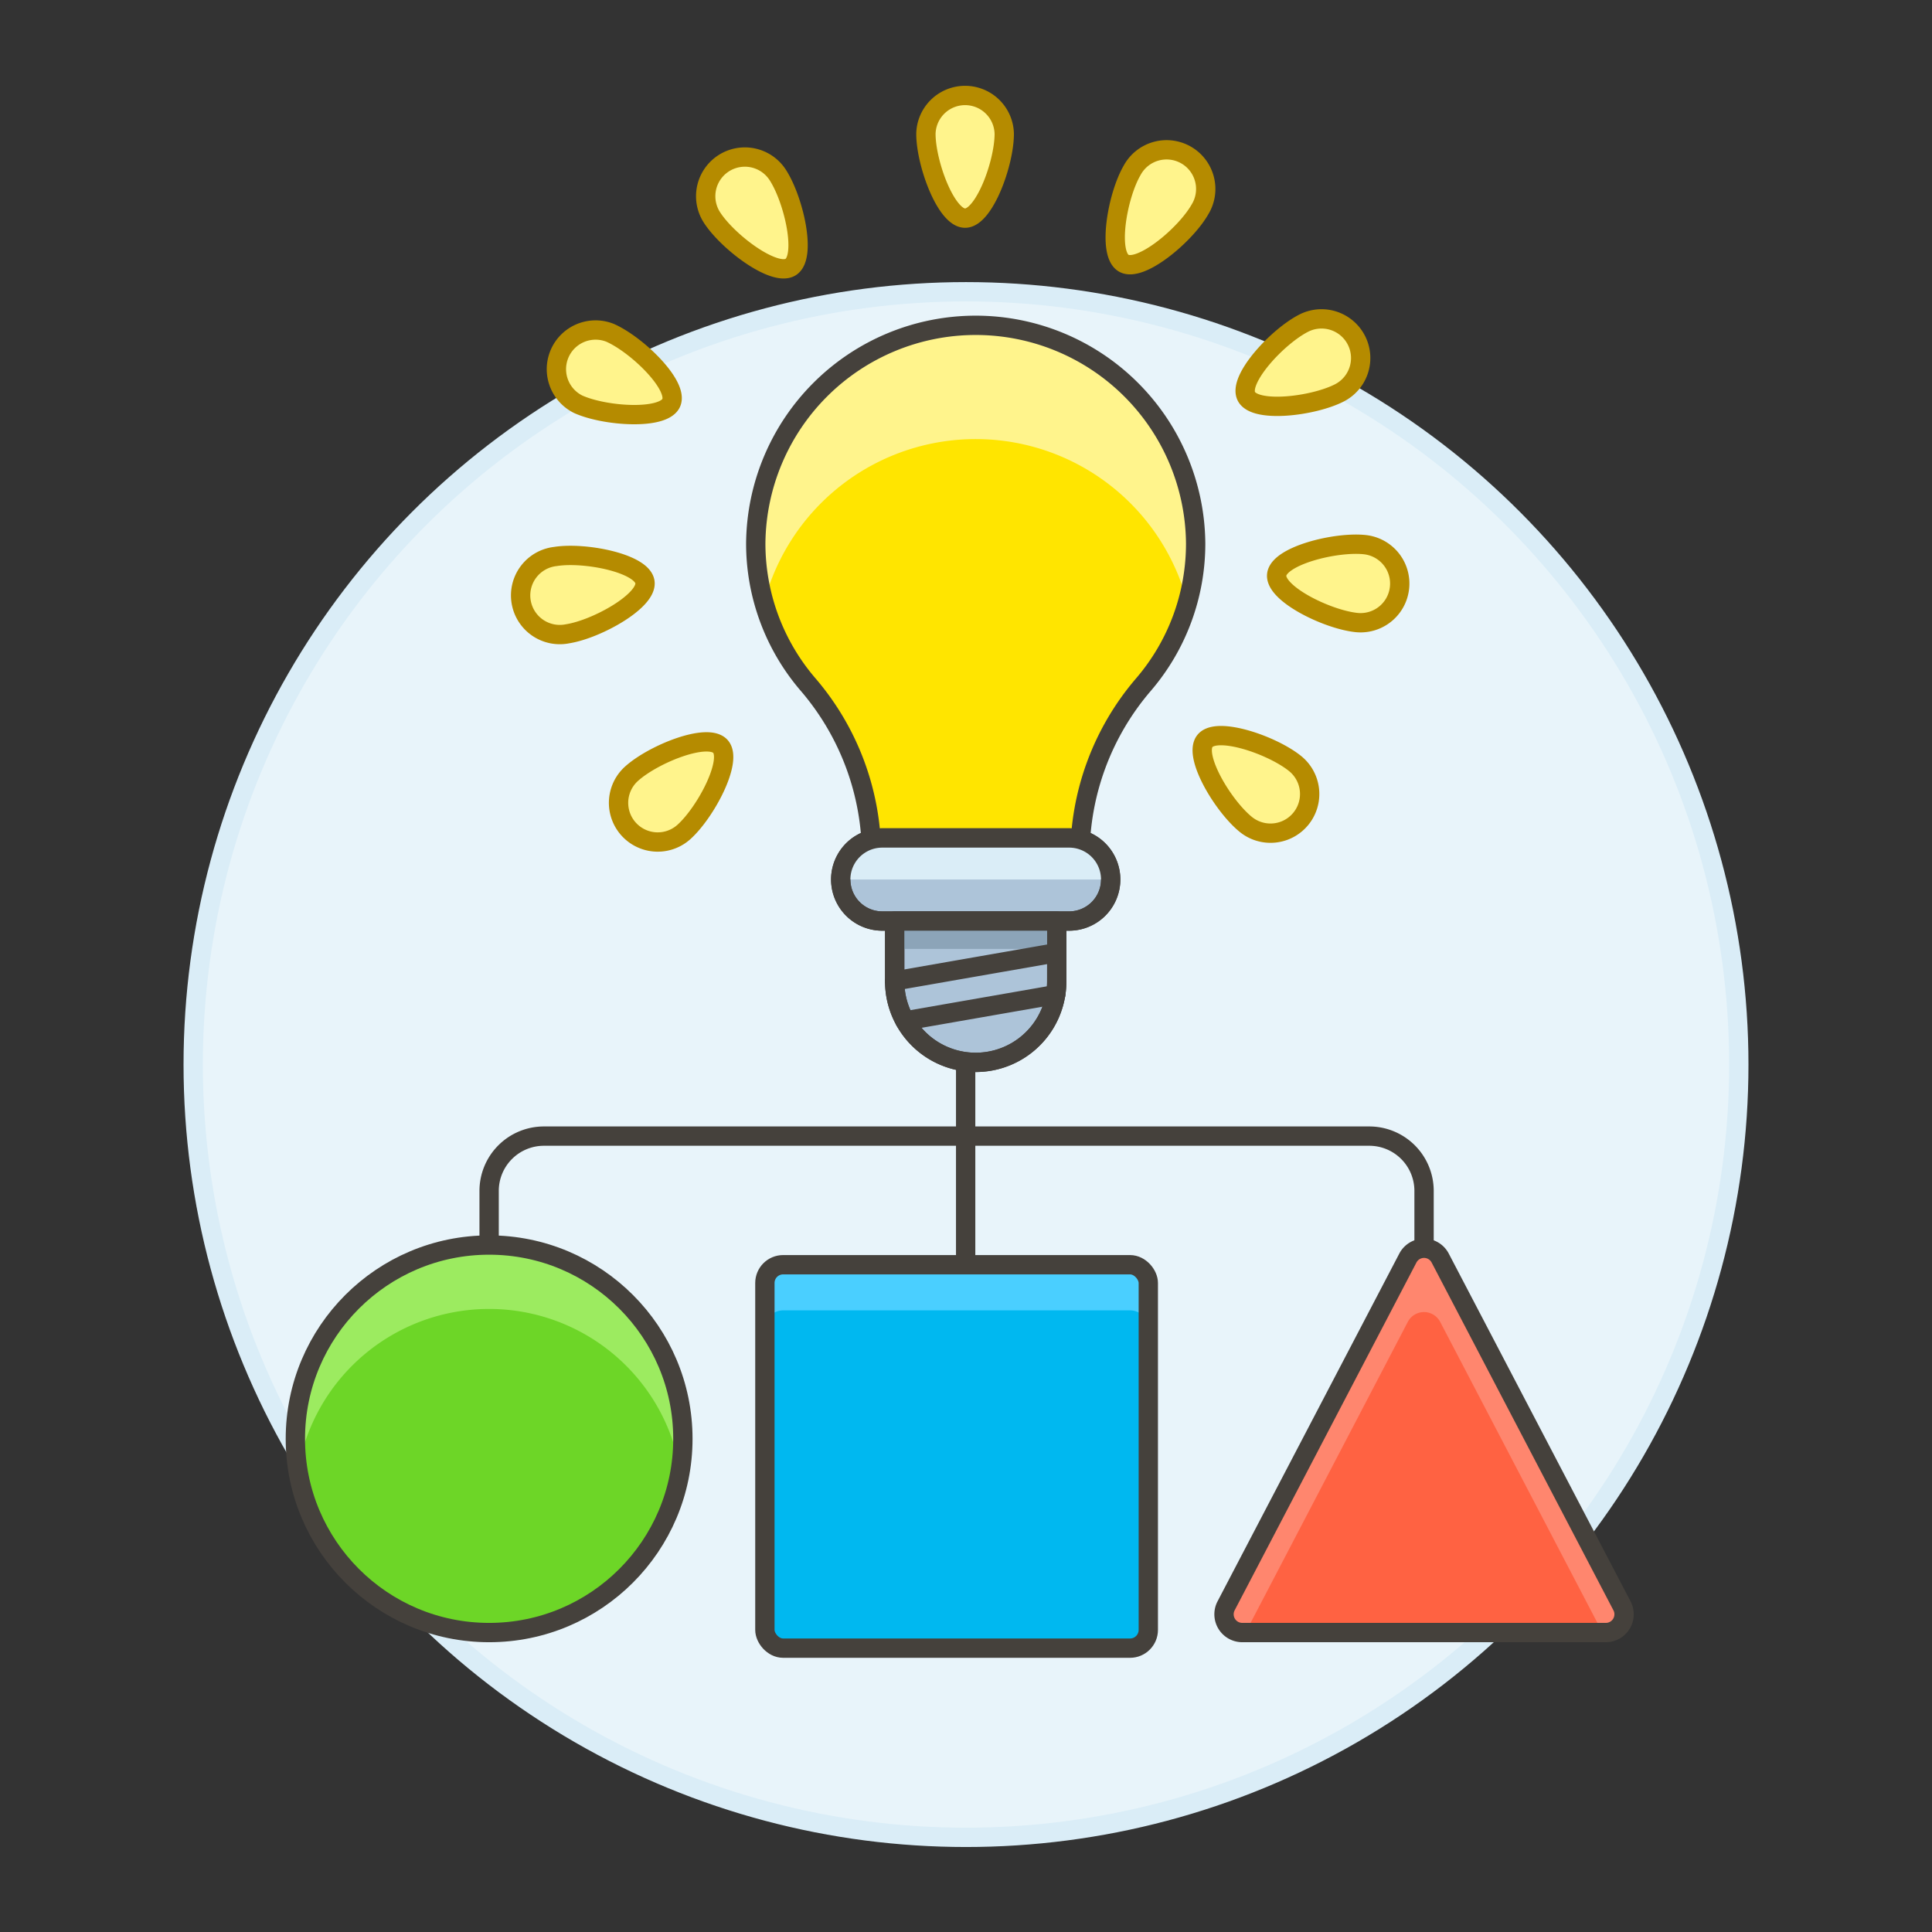 <svg xmlns="http://www.w3.org/2000/svg" viewBox="0 0 100 100"><rect x="0" y="0" width="100" height="100" fill="#333333" stroke="none"/><g class="nc-icon-wrapper"><defs></defs><circle class="a" cx="50" cy="55.101" r="40" fill="#e8f4fa" stroke="#daedf7" stroke-miterlimit="10"></circle><path class="b" d="M73.709 64.606v-2.965a2.836 2.836 0 0 0-2.835-2.836H28.152a2.836 2.836 0 0 0-2.835 2.836v2.8" fill="none" stroke="#45413c" stroke-linecap="round" stroke-linejoin="round"></path><path class="b" d="M49.982 54.676v10.786" fill="none" stroke="#45413c" stroke-linecap="round" stroke-linejoin="round"></path><rect class="c" x="39.59" y="65.462" width="19.846" height="19.846" rx=".945" style="" fill="#00b8f0"></rect><path class="d" d="M58.491 65.462H40.535a.945.945 0 0 0-.945.945v2.363a.946.946 0 0 1 .945-.946h17.956a.946.946 0 0 1 .945.946v-2.363a.945.945 0 0 0-.945-.945z" style="" fill="#4acfff"></path><rect class="b" x="39.59" y="65.462" width="19.846" height="19.846" rx=".945" fill="none" stroke="#45413c" stroke-linecap="round" stroke-linejoin="round"></rect><circle class="e" cx="25.317" cy="74.472" r="10.029" style="" fill="#6dd627"></circle><path class="f" d="M25.317 67.751a10.03 10.03 0 0 1 9.892 8.375 10.029 10.029 0 1 0-19.921-1.654 10.133 10.133 0 0 0 .136 1.654 10.031 10.031 0 0 1 9.893-8.375z" style="" fill="#9ceb60"></path><circle class="b" cx="25.317" cy="74.472" r="10.029" fill="none" stroke="#45413c" stroke-linecap="round" stroke-linejoin="round"></circle><path class="g" d="M83.954 83.118a.945.945 0 0 1-.837 1.383H64.3a.946.946 0 0 1-.838-1.383l9.408-18a.944.944 0 0 1 1.675 0z" style="" fill="#ff6242"></path><path class="h" d="M64.3 84.5h.168l8.4-16.08a.945.945 0 0 1 1.675 0l8.4 16.08h.169a.945.945 0 0 0 .837-1.383l-9.408-18a.944.944 0 0 0-1.675 0l-9.408 18A.946.946 0 0 0 64.3 84.5z" style="" fill="#ff866e"></path><path class="b" d="M83.954 83.118a.945.945 0 0 1-.837 1.383H64.3a.946.946 0 0 1-.838-1.383l9.408-18a.944.944 0 0 1 1.675 0z" fill="none" stroke="#45413c" stroke-linecap="round" stroke-linejoin="round"></path><path class="i" d="M61.887 28.117a11.385 11.385 0 0 0-22.769 0 11.2 11.2 0 0 0 2.716 7.324A13.6 13.6 0 0 1 45.11 44.3H55.9a13.6 13.6 0 0 1 3.276-8.854 11.2 11.2 0 0 0 2.711-7.329z" style="" fill="#ffe500"></path><path class="j" d="M39.568 31.111a11.322 11.322 0 0 1 21.892.089 11.228 11.228 0 0 0 .427-3.078 11.385 11.385 0 0 0-22.769 0 11.22 11.22 0 0 0 .407 3" style="" fill="#fff48c"></path><path class="k" d="M54.7 47.673h-8.391v3.121a4.194 4.194 0 1 0 8.388 0z" stroke="#45413c" stroke-linecap="round" stroke-linejoin="round" fill="#adc4d9"></path><path class="b" d="M61.887 28.117a11.385 11.385 0 0 0-22.769 0 11.2 11.2 0 0 0 2.716 7.324A13.6 13.6 0 0 1 45.11 44.3H55.9a13.6 13.6 0 0 1 3.276-8.854 11.2 11.2 0 0 0 2.711-7.329z" fill="none" stroke="#45413c" stroke-linecap="round" stroke-linejoin="round"></path><path class="k" d="M57.489 45.523a2.15 2.15 0 0 1-2.149 2.15h-9.674a2.15 2.15 0 0 1 0-4.3h9.674a2.15 2.15 0 0 1 2.149 2.15z" stroke="#45413c" stroke-linecap="round" stroke-linejoin="round" fill="#adc4d9"></path><path class="l" d="M43.517 45.523a2.15 2.15 0 0 1 2.149-2.15h9.674a2.15 2.15 0 0 1 2.149 2.15z" style="" fill="#daedf7"></path><path class="b" d="M57.489 45.523a2.15 2.15 0 0 1-2.149 2.15h-9.674a2.15 2.15 0 0 1 0-4.3h9.674a2.15 2.15 0 0 1 2.149 2.15z" fill="none" stroke="#45413c" stroke-linecap="round" stroke-linejoin="round"></path><path class="m" d="M46.842 52.842l7.8-1.362" stroke="#45413c" stroke-linecap="round" stroke-linejoin="round" fill="#87898c"></path><path class="n" d="M46.309 47.673h8.389v1.442h-8.389z" style="" fill="#8ca4b8"></path><path class="b" d="M54.7 47.673h-8.391v3.121a4.194 4.194 0 1 0 8.388 0z" fill="none" stroke="#45413c" stroke-linecap="round" stroke-linejoin="round"></path><path class="m" d="M46.309 50.773l8.388-1.465" stroke="#45413c" stroke-linecap="round" stroke-linejoin="round" fill="#87898c"></path><path class="o" d="M49.953 11.291c-.986 0-2.028-2.839-2.028-4.366a2.028 2.028 0 0 1 4.055 0c0 1.527-1.042 4.366-2.027 4.366z" stroke-linecap="round" stroke-linejoin="round" fill="#fff48c" stroke="#b58b00"></path><path class="o" d="M40.931 13.818c-.826.536-3.246-1.277-4.077-2.558a2.027 2.027 0 0 1 3.4-2.208c.831 1.281 1.504 4.229.677 4.766z" stroke-linecap="round" stroke-linejoin="round" fill="#fff48c" stroke="#b58b00"></path><path class="o" d="M34.742 20.85c-.4.9-3.418.7-4.813.076a2.027 2.027 0 0 1 1.649-3.7c1.395.617 3.565 2.724 3.164 3.624z" stroke-linecap="round" stroke-linejoin="round" fill="#fff48c" stroke="#b58b00"></path><path class="o" d="M33.381 30.119c.154.973-2.487 2.446-4 2.685a2.027 2.027 0 1 1-.634-4c1.513-.243 4.48.342 4.634 1.315z" stroke-linecap="round" stroke-linejoin="round" fill="#fff48c" stroke="#b58b00"></path><path class="o" d="M37.288 38.634c.659.732-.754 3.406-1.888 4.428a2.027 2.027 0 0 1-2.713-3.013c1.134-1.022 3.941-2.149 4.601-1.415z" stroke-linecap="round" stroke-linejoin="round" fill="#fff48c" stroke="#b58b00"></path><path class="o" d="M62.368 38.351c.62-.766 3.482.211 4.669 1.172a2.027 2.027 0 1 1-2.552 3.15c-1.185-.96-2.737-3.557-2.117-4.322z" stroke-linecap="round" stroke-linejoin="round" fill="#fff48c" stroke="#b58b00"></path><path class="o" d="M66.082 29.75c.1-.98 3.035-1.72 4.553-1.56a2.027 2.027 0 0 1-.423 4.032c-1.519-.159-4.233-1.492-4.13-2.472z" stroke-linecap="round" stroke-linejoin="round" fill="#fff48c" stroke="#b58b00"></path><path class="o" d="M64.512 20.514c-.447-.878 1.609-3.095 2.969-3.788a2.027 2.027 0 1 1 1.841 3.612c-1.36.693-4.363 1.054-4.81.176z" stroke-linecap="round" stroke-linejoin="round" fill="#fff48c" stroke="#b58b00"></path><path class="o" d="M58.165 13.623c-.853-.492-.336-3.472.427-4.794a2.027 2.027 0 1 1 3.508 2.027c-.76 1.322-3.082 3.26-3.935 2.767z" stroke-linecap="round" stroke-linejoin="round" fill="#fff48c" stroke="#b58b00"></path></g></svg>